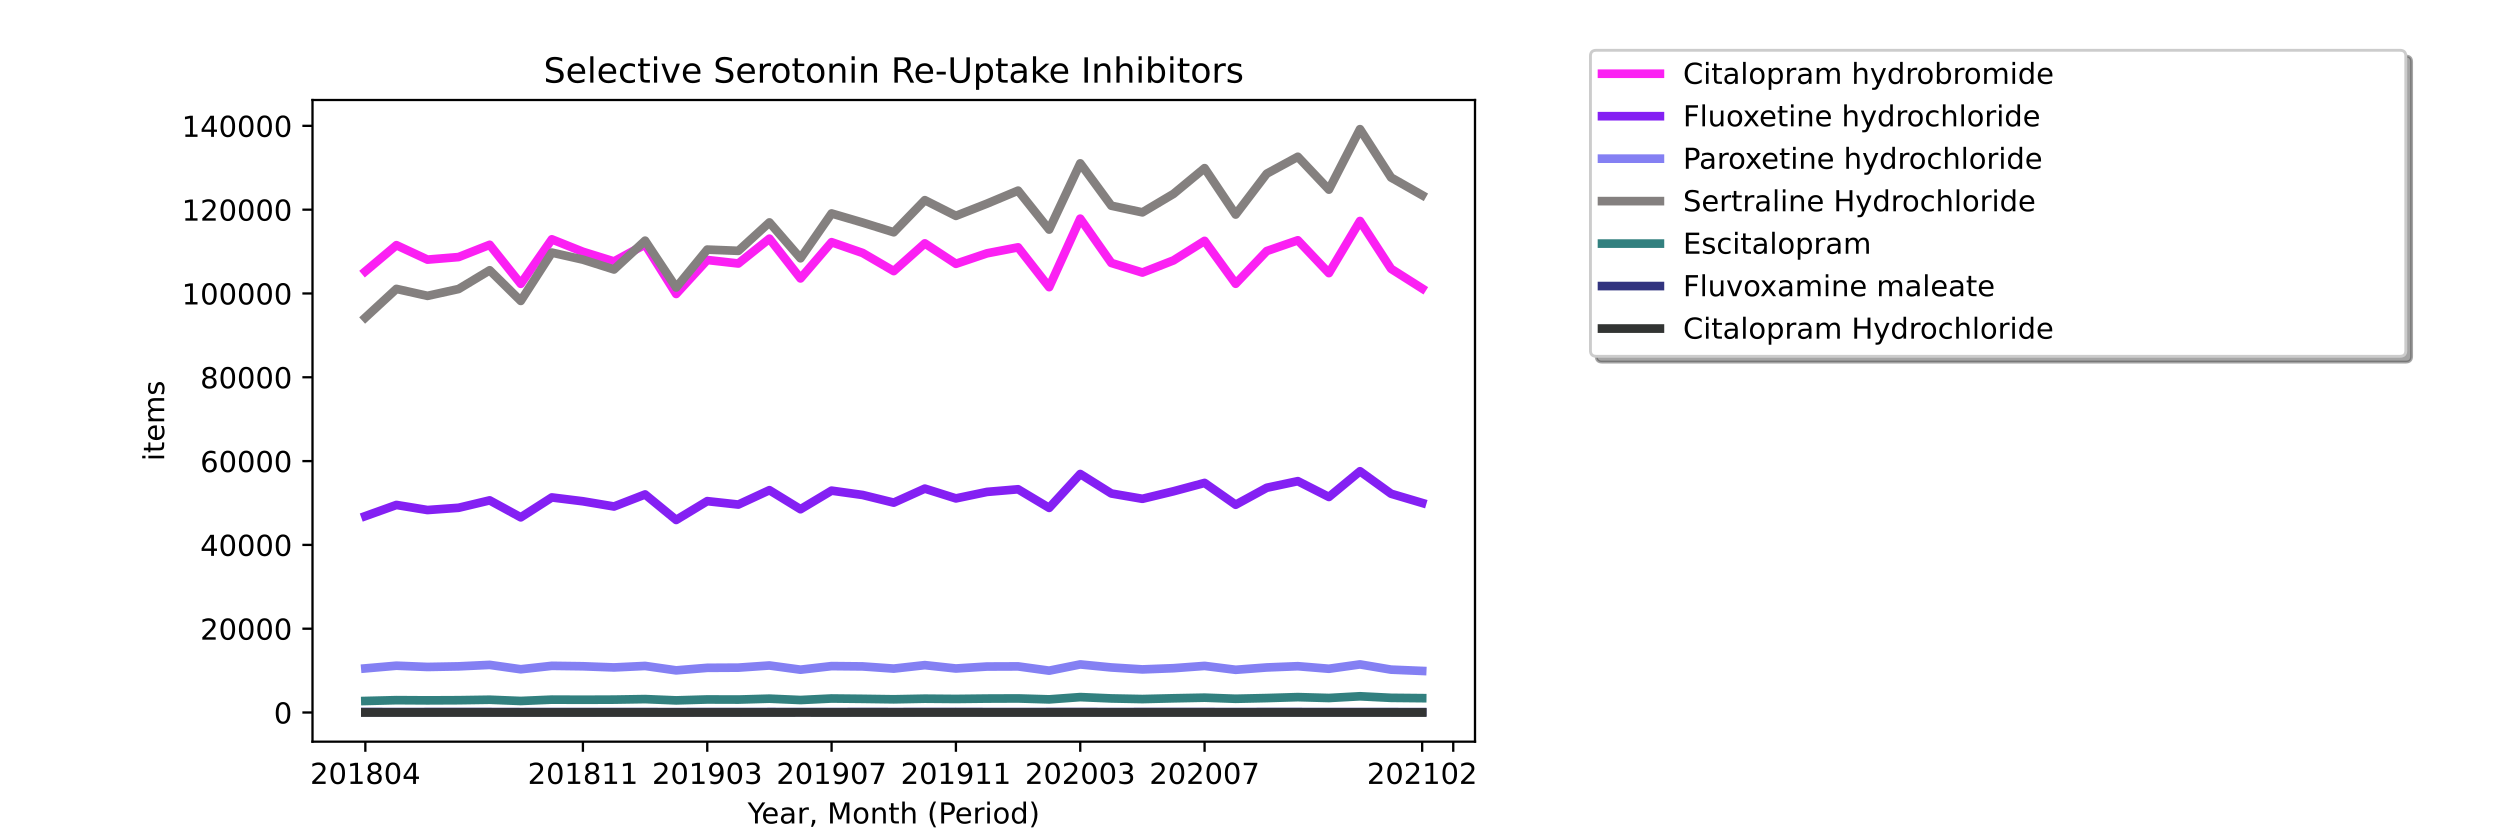 <?xml version="1.0" encoding="utf-8" standalone="no"?>
<!DOCTYPE svg PUBLIC "-//W3C//DTD SVG 1.1//EN"
  "http://www.w3.org/Graphics/SVG/1.1/DTD/svg11.dtd">
<!-- Created with matplotlib (https://matplotlib.org/) -->
<svg height="288pt" version="1.1" viewBox="0 0 864 288" width="864pt" xmlns="http://www.w3.org/2000/svg" xmlns:xlink="http://www.w3.org/1999/xlink">
 <defs>
  <style type="text/css">*{stroke-linecap:butt;stroke-linejoin:round;}</style>
 </defs>
 <g id="figure_1">
  <g id="patch_1">
   <path d="M 0 288 
L 864 288 
L 864 0 
L 0 0 
z
" style="fill:#ffffff;"/>
  </g>
  <g id="axes_1">
   <g id="patch_2">
    <path d="M 108 256.32 
L 509.76 256.32 
L 509.76 34.56 
L 108 34.56 
z
" style="fill:#ffffff;"/>
   </g>
   <g id="matplotlib.axis_1">
    <g id="xtick_1">
     <g id="line2d_1">
      <defs>
       <path d="M 0 0 
L 0 3.5 
" id="m6926522042" style="stroke:#000000;stroke-width:0.8;"/>
      </defs>
      <g>
       <use style="stroke:#000000;stroke-width:0.8;" x="126.262" xlink:href="#m6926522042" y="256.32"/>
      </g>
     </g>
     <g id="text_1">
      <!-- 201804 -->
      <g transform="translate(107.174 270.918)scale(0.1 -0.1)">
       <defs>
        <path d="M 19.188 8.297 
L 53.609 8.297 
L 53.609 0 
L 7.328 0 
L 7.328 8.297 
Q 12.938 14.109 22.625 23.891 
Q 32.328 33.688 34.812 36.531 
Q 39.547 41.844 41.422 45.531 
Q 43.312 49.219 43.312 52.781 
Q 43.312 58.594 39.234 62.25 
Q 35.156 65.922 28.609 65.922 
Q 23.969 65.922 18.812 64.312 
Q 13.672 62.703 7.812 59.422 
L 7.812 69.391 
Q 13.766 71.781 18.938 73 
Q 24.125 74.219 28.422 74.219 
Q 39.75 74.219 46.484 68.547 
Q 53.219 62.891 53.219 53.422 
Q 53.219 48.922 51.531 44.891 
Q 49.859 40.875 45.406 35.406 
Q 44.188 33.984 37.641 27.219 
Q 31.109 20.453 19.188 8.297 
z
" id="DejaVuSans-50"/>
        <path d="M 31.781 66.406 
Q 24.172 66.406 20.328 58.906 
Q 16.5 51.422 16.5 36.375 
Q 16.5 21.391 20.328 13.891 
Q 24.172 6.391 31.781 6.391 
Q 39.453 6.391 43.281 13.891 
Q 47.125 21.391 47.125 36.375 
Q 47.125 51.422 43.281 58.906 
Q 39.453 66.406 31.781 66.406 
z
M 31.781 74.219 
Q 44.047 74.219 50.516 64.516 
Q 56.984 54.828 56.984 36.375 
Q 56.984 17.969 50.516 8.266 
Q 44.047 -1.422 31.781 -1.422 
Q 19.531 -1.422 13.062 8.266 
Q 6.594 17.969 6.594 36.375 
Q 6.594 54.828 13.062 64.516 
Q 19.531 74.219 31.781 74.219 
z
" id="DejaVuSans-48"/>
        <path d="M 12.406 8.297 
L 28.516 8.297 
L 28.516 63.922 
L 10.984 60.406 
L 10.984 69.391 
L 28.422 72.906 
L 38.281 72.906 
L 38.281 8.297 
L 54.391 8.297 
L 54.391 0 
L 12.406 0 
z
" id="DejaVuSans-49"/>
        <path d="M 31.781 34.625 
Q 24.75 34.625 20.719 30.859 
Q 16.703 27.094 16.703 20.516 
Q 16.703 13.922 20.719 10.156 
Q 24.75 6.391 31.781 6.391 
Q 38.812 6.391 42.859 10.172 
Q 46.922 13.969 46.922 20.516 
Q 46.922 27.094 42.891 30.859 
Q 38.875 34.625 31.781 34.625 
z
M 21.922 38.812 
Q 15.578 40.375 12.031 44.719 
Q 8.5 49.078 8.5 55.328 
Q 8.5 64.062 14.719 69.141 
Q 20.953 74.219 31.781 74.219 
Q 42.672 74.219 48.875 69.141 
Q 55.078 64.062 55.078 55.328 
Q 55.078 49.078 51.531 44.719 
Q 48 40.375 41.703 38.812 
Q 48.828 37.156 52.797 32.312 
Q 56.781 27.484 56.781 20.516 
Q 56.781 9.906 50.312 4.234 
Q 43.844 -1.422 31.781 -1.422 
Q 19.734 -1.422 13.25 4.234 
Q 6.781 9.906 6.781 20.516 
Q 6.781 27.484 10.781 32.312 
Q 14.797 37.156 21.922 38.812 
z
M 18.312 54.391 
Q 18.312 48.734 21.844 45.562 
Q 25.391 42.391 31.781 42.391 
Q 38.141 42.391 41.719 45.562 
Q 45.312 48.734 45.312 54.391 
Q 45.312 60.062 41.719 63.234 
Q 38.141 66.406 31.781 66.406 
Q 25.391 66.406 21.844 63.234 
Q 18.312 60.062 18.312 54.391 
z
" id="DejaVuSans-56"/>
        <path d="M 37.797 64.312 
L 12.891 25.391 
L 37.797 25.391 
z
M 35.203 72.906 
L 47.609 72.906 
L 47.609 25.391 
L 58.016 25.391 
L 58.016 17.188 
L 47.609 17.188 
L 47.609 0 
L 37.797 0 
L 37.797 17.188 
L 4.891 17.188 
L 4.891 26.703 
z
" id="DejaVuSans-52"/>
       </defs>
       <use xlink:href="#DejaVuSans-50"/>
       <use x="63.623" xlink:href="#DejaVuSans-48"/>
       <use x="127.246" xlink:href="#DejaVuSans-49"/>
       <use x="190.869" xlink:href="#DejaVuSans-56"/>
       <use x="254.492" xlink:href="#DejaVuSans-48"/>
       <use x="318.115" xlink:href="#DejaVuSans-52"/>
      </g>
     </g>
    </g>
    <g id="xtick_2">
     <g id="line2d_2">
      <g>
       <use style="stroke:#000000;stroke-width:0.8;" x="201.458" xlink:href="#m6926522042" y="256.32"/>
      </g>
     </g>
     <g id="text_2">
      <!-- 201811 -->
      <g transform="translate(182.37 270.918)scale(0.1 -0.1)">
       <use xlink:href="#DejaVuSans-50"/>
       <use x="63.623" xlink:href="#DejaVuSans-48"/>
       <use x="127.246" xlink:href="#DejaVuSans-49"/>
       <use x="190.869" xlink:href="#DejaVuSans-56"/>
       <use x="254.492" xlink:href="#DejaVuSans-49"/>
       <use x="318.115" xlink:href="#DejaVuSans-49"/>
      </g>
     </g>
    </g>
    <g id="xtick_3">
     <g id="line2d_3">
      <g>
       <use style="stroke:#000000;stroke-width:0.8;" x="244.427" xlink:href="#m6926522042" y="256.32"/>
      </g>
     </g>
     <g id="text_3">
      <!-- 201903 -->
      <g transform="translate(225.339 270.918)scale(0.1 -0.1)">
       <defs>
        <path d="M 10.984 1.516 
L 10.984 10.5 
Q 14.703 8.734 18.5 7.812 
Q 22.312 6.891 25.984 6.891 
Q 35.75 6.891 40.891 13.453 
Q 46.047 20.016 46.781 33.406 
Q 43.953 29.203 39.594 26.953 
Q 35.25 24.703 29.984 24.703 
Q 19.047 24.703 12.672 31.312 
Q 6.297 37.938 6.297 49.422 
Q 6.297 60.641 12.938 67.422 
Q 19.578 74.219 30.609 74.219 
Q 43.266 74.219 49.922 64.516 
Q 56.594 54.828 56.594 36.375 
Q 56.594 19.141 48.406 8.859 
Q 40.234 -1.422 26.422 -1.422 
Q 22.703 -1.422 18.891 -0.688 
Q 15.094 0.047 10.984 1.516 
z
M 30.609 32.422 
Q 37.25 32.422 41.125 36.953 
Q 45.016 41.5 45.016 49.422 
Q 45.016 57.281 41.125 61.844 
Q 37.25 66.406 30.609 66.406 
Q 23.969 66.406 20.094 61.844 
Q 16.219 57.281 16.219 49.422 
Q 16.219 41.5 20.094 36.953 
Q 23.969 32.422 30.609 32.422 
z
" id="DejaVuSans-57"/>
        <path d="M 40.578 39.312 
Q 47.656 37.797 51.625 33 
Q 55.609 28.219 55.609 21.188 
Q 55.609 10.406 48.188 4.484 
Q 40.766 -1.422 27.094 -1.422 
Q 22.516 -1.422 17.656 -0.516 
Q 12.797 0.391 7.625 2.203 
L 7.625 11.719 
Q 11.719 9.328 16.594 8.109 
Q 21.484 6.891 26.812 6.891 
Q 36.078 6.891 40.938 10.547 
Q 45.797 14.203 45.797 21.188 
Q 45.797 27.641 41.281 31.266 
Q 36.766 34.906 28.719 34.906 
L 20.219 34.906 
L 20.219 43.016 
L 29.109 43.016 
Q 36.375 43.016 40.234 45.922 
Q 44.094 48.828 44.094 54.297 
Q 44.094 59.906 40.109 62.906 
Q 36.141 65.922 28.719 65.922 
Q 24.656 65.922 20.016 65.031 
Q 15.375 64.156 9.812 62.312 
L 9.812 71.094 
Q 15.438 72.656 20.344 73.438 
Q 25.25 74.219 29.594 74.219 
Q 40.828 74.219 47.359 69.109 
Q 53.906 64.016 53.906 55.328 
Q 53.906 49.266 50.438 45.094 
Q 46.969 40.922 40.578 39.312 
z
" id="DejaVuSans-51"/>
       </defs>
       <use xlink:href="#DejaVuSans-50"/>
       <use x="63.623" xlink:href="#DejaVuSans-48"/>
       <use x="127.246" xlink:href="#DejaVuSans-49"/>
       <use x="190.869" xlink:href="#DejaVuSans-57"/>
       <use x="254.492" xlink:href="#DejaVuSans-48"/>
       <use x="318.115" xlink:href="#DejaVuSans-51"/>
      </g>
     </g>
    </g>
    <g id="xtick_4">
     <g id="line2d_4">
      <g>
       <use style="stroke:#000000;stroke-width:0.8;" x="287.396" xlink:href="#m6926522042" y="256.32"/>
      </g>
     </g>
     <g id="text_4">
      <!-- 201907 -->
      <g transform="translate(268.308 270.918)scale(0.1 -0.1)">
       <defs>
        <path d="M 8.203 72.906 
L 55.078 72.906 
L 55.078 68.703 
L 28.609 0 
L 18.312 0 
L 43.219 64.594 
L 8.203 64.594 
z
" id="DejaVuSans-55"/>
       </defs>
       <use xlink:href="#DejaVuSans-50"/>
       <use x="63.623" xlink:href="#DejaVuSans-48"/>
       <use x="127.246" xlink:href="#DejaVuSans-49"/>
       <use x="190.869" xlink:href="#DejaVuSans-57"/>
       <use x="254.492" xlink:href="#DejaVuSans-48"/>
       <use x="318.115" xlink:href="#DejaVuSans-55"/>
      </g>
     </g>
    </g>
    <g id="xtick_5">
     <g id="line2d_5">
      <g>
       <use style="stroke:#000000;stroke-width:0.8;" x="330.364" xlink:href="#m6926522042" y="256.32"/>
      </g>
     </g>
     <g id="text_5">
      <!-- 201911 -->
      <g transform="translate(311.277 270.918)scale(0.1 -0.1)">
       <use xlink:href="#DejaVuSans-50"/>
       <use x="63.623" xlink:href="#DejaVuSans-48"/>
       <use x="127.246" xlink:href="#DejaVuSans-49"/>
       <use x="190.869" xlink:href="#DejaVuSans-57"/>
       <use x="254.492" xlink:href="#DejaVuSans-49"/>
       <use x="318.115" xlink:href="#DejaVuSans-49"/>
      </g>
     </g>
    </g>
    <g id="xtick_6">
     <g id="line2d_6">
      <g>
       <use style="stroke:#000000;stroke-width:0.8;" x="373.333" xlink:href="#m6926522042" y="256.32"/>
      </g>
     </g>
     <g id="text_6">
      <!-- 202003 -->
      <g transform="translate(354.246 270.918)scale(0.1 -0.1)">
       <use xlink:href="#DejaVuSans-50"/>
       <use x="63.623" xlink:href="#DejaVuSans-48"/>
       <use x="127.246" xlink:href="#DejaVuSans-50"/>
       <use x="190.869" xlink:href="#DejaVuSans-48"/>
       <use x="254.492" xlink:href="#DejaVuSans-48"/>
       <use x="318.115" xlink:href="#DejaVuSans-51"/>
      </g>
     </g>
    </g>
    <g id="xtick_7">
     <g id="line2d_7">
      <g>
       <use style="stroke:#000000;stroke-width:0.8;" x="416.302" xlink:href="#m6926522042" y="256.32"/>
      </g>
     </g>
     <g id="text_7">
      <!-- 202007 -->
      <g transform="translate(397.215 270.918)scale(0.1 -0.1)">
       <use xlink:href="#DejaVuSans-50"/>
       <use x="63.623" xlink:href="#DejaVuSans-48"/>
       <use x="127.246" xlink:href="#DejaVuSans-50"/>
       <use x="190.869" xlink:href="#DejaVuSans-48"/>
       <use x="254.492" xlink:href="#DejaVuSans-48"/>
       <use x="318.115" xlink:href="#DejaVuSans-55"/>
      </g>
     </g>
    </g>
    <g id="xtick_8">
     <g id="line2d_8">
      <g>
       <use style="stroke:#000000;stroke-width:0.8;" x="491.498" xlink:href="#m6926522042" y="256.32"/>
      </g>
     </g>
     <g id="text_8">
      <!-- 202102 -->
      <g transform="translate(472.411 270.918)scale(0.1 -0.1)">
       <use xlink:href="#DejaVuSans-50"/>
       <use x="63.623" xlink:href="#DejaVuSans-48"/>
       <use x="127.246" xlink:href="#DejaVuSans-50"/>
       <use x="190.869" xlink:href="#DejaVuSans-49"/>
       <use x="254.492" xlink:href="#DejaVuSans-48"/>
       <use x="318.115" xlink:href="#DejaVuSans-50"/>
      </g>
     </g>
    </g>
    <g id="xtick_9">
     <g id="line2d_9">
      <g>
       <use style="stroke:#000000;stroke-width:0.8;" x="502.24" xlink:href="#m6926522042" y="256.32"/>
      </g>
     </g>
    </g>
    <g id="text_9">
     <!-- Year, Month (Period) -->
     <g transform="translate(258.364 284.597)scale(0.1 -0.1)">
      <defs>
       <path d="M -0.203 72.906 
L 10.406 72.906 
L 30.609 42.922 
L 50.688 72.906 
L 61.281 72.906 
L 35.5 34.719 
L 35.5 0 
L 25.594 0 
L 25.594 34.719 
z
" id="DejaVuSans-89"/>
       <path d="M 56.203 29.594 
L 56.203 25.203 
L 14.891 25.203 
Q 15.484 15.922 20.484 11.062 
Q 25.484 6.203 34.422 6.203 
Q 39.594 6.203 44.453 7.469 
Q 49.312 8.734 54.109 11.281 
L 54.109 2.781 
Q 49.266 0.734 44.188 -0.344 
Q 39.109 -1.422 33.891 -1.422 
Q 20.797 -1.422 13.156 6.188 
Q 5.516 13.812 5.516 26.812 
Q 5.516 40.234 12.766 48.109 
Q 20.016 56 32.328 56 
Q 43.359 56 49.781 48.891 
Q 56.203 41.797 56.203 29.594 
z
M 47.219 32.234 
Q 47.125 39.594 43.094 43.984 
Q 39.062 48.391 32.422 48.391 
Q 24.906 48.391 20.391 44.141 
Q 15.875 39.891 15.188 32.172 
z
" id="DejaVuSans-101"/>
       <path d="M 34.281 27.484 
Q 23.391 27.484 19.188 25 
Q 14.984 22.516 14.984 16.5 
Q 14.984 11.719 18.141 8.906 
Q 21.297 6.109 26.703 6.109 
Q 34.188 6.109 38.703 11.406 
Q 43.219 16.703 43.219 25.484 
L 43.219 27.484 
z
M 52.203 31.203 
L 52.203 0 
L 43.219 0 
L 43.219 8.297 
Q 40.141 3.328 35.547 0.953 
Q 30.953 -1.422 24.312 -1.422 
Q 15.922 -1.422 10.953 3.297 
Q 6 8.016 6 15.922 
Q 6 25.141 12.172 29.828 
Q 18.359 34.516 30.609 34.516 
L 43.219 34.516 
L 43.219 35.406 
Q 43.219 41.609 39.141 45 
Q 35.062 48.391 27.688 48.391 
Q 23 48.391 18.547 47.266 
Q 14.109 46.141 10.016 43.891 
L 10.016 52.203 
Q 14.938 54.109 19.578 55.047 
Q 24.219 56 28.609 56 
Q 40.484 56 46.344 49.844 
Q 52.203 43.703 52.203 31.203 
z
" id="DejaVuSans-97"/>
       <path d="M 41.109 46.297 
Q 39.594 47.172 37.812 47.578 
Q 36.031 48 33.891 48 
Q 26.266 48 22.188 43.047 
Q 18.109 38.094 18.109 28.812 
L 18.109 0 
L 9.078 0 
L 9.078 54.688 
L 18.109 54.688 
L 18.109 46.188 
Q 20.953 51.172 25.484 53.578 
Q 30.031 56 36.531 56 
Q 37.453 56 38.578 55.875 
Q 39.703 55.766 41.062 55.516 
z
" id="DejaVuSans-114"/>
       <path d="M 11.719 12.406 
L 22.016 12.406 
L 22.016 4 
L 14.016 -11.625 
L 7.719 -11.625 
L 11.719 4 
z
" id="DejaVuSans-44"/>
       <path id="DejaVuSans-32"/>
       <path d="M 9.812 72.906 
L 24.516 72.906 
L 43.109 23.297 
L 61.812 72.906 
L 76.516 72.906 
L 76.516 0 
L 66.891 0 
L 66.891 64.016 
L 48.094 14.016 
L 38.188 14.016 
L 19.391 64.016 
L 19.391 0 
L 9.812 0 
z
" id="DejaVuSans-77"/>
       <path d="M 30.609 48.391 
Q 23.391 48.391 19.188 42.75 
Q 14.984 37.109 14.984 27.297 
Q 14.984 17.484 19.156 11.844 
Q 23.344 6.203 30.609 6.203 
Q 37.797 6.203 41.984 11.859 
Q 46.188 17.531 46.188 27.297 
Q 46.188 37.016 41.984 42.703 
Q 37.797 48.391 30.609 48.391 
z
M 30.609 56 
Q 42.328 56 49.016 48.375 
Q 55.719 40.766 55.719 27.297 
Q 55.719 13.875 49.016 6.219 
Q 42.328 -1.422 30.609 -1.422 
Q 18.844 -1.422 12.172 6.219 
Q 5.516 13.875 5.516 27.297 
Q 5.516 40.766 12.172 48.375 
Q 18.844 56 30.609 56 
z
" id="DejaVuSans-111"/>
       <path d="M 54.891 33.016 
L 54.891 0 
L 45.906 0 
L 45.906 32.719 
Q 45.906 40.484 42.875 44.328 
Q 39.844 48.188 33.797 48.188 
Q 26.516 48.188 22.312 43.547 
Q 18.109 38.922 18.109 30.906 
L 18.109 0 
L 9.078 0 
L 9.078 54.688 
L 18.109 54.688 
L 18.109 46.188 
Q 21.344 51.125 25.703 53.562 
Q 30.078 56 35.797 56 
Q 45.219 56 50.047 50.172 
Q 54.891 44.344 54.891 33.016 
z
" id="DejaVuSans-110"/>
       <path d="M 18.312 70.219 
L 18.312 54.688 
L 36.812 54.688 
L 36.812 47.703 
L 18.312 47.703 
L 18.312 18.016 
Q 18.312 11.328 20.141 9.422 
Q 21.969 7.516 27.594 7.516 
L 36.812 7.516 
L 36.812 0 
L 27.594 0 
Q 17.188 0 13.234 3.875 
Q 9.281 7.766 9.281 18.016 
L 9.281 47.703 
L 2.688 47.703 
L 2.688 54.688 
L 9.281 54.688 
L 9.281 70.219 
z
" id="DejaVuSans-116"/>
       <path d="M 54.891 33.016 
L 54.891 0 
L 45.906 0 
L 45.906 32.719 
Q 45.906 40.484 42.875 44.328 
Q 39.844 48.188 33.797 48.188 
Q 26.516 48.188 22.312 43.547 
Q 18.109 38.922 18.109 30.906 
L 18.109 0 
L 9.078 0 
L 9.078 75.984 
L 18.109 75.984 
L 18.109 46.188 
Q 21.344 51.125 25.703 53.562 
Q 30.078 56 35.797 56 
Q 45.219 56 50.047 50.172 
Q 54.891 44.344 54.891 33.016 
z
" id="DejaVuSans-104"/>
       <path d="M 31 75.875 
Q 24.469 64.656 21.281 53.656 
Q 18.109 42.672 18.109 31.391 
Q 18.109 20.125 21.312 9.062 
Q 24.516 -2 31 -13.188 
L 23.188 -13.188 
Q 15.875 -1.703 12.234 9.375 
Q 8.594 20.453 8.594 31.391 
Q 8.594 42.281 12.203 53.312 
Q 15.828 64.359 23.188 75.875 
z
" id="DejaVuSans-40"/>
       <path d="M 19.672 64.797 
L 19.672 37.406 
L 32.078 37.406 
Q 38.969 37.406 42.719 40.969 
Q 46.484 44.531 46.484 51.125 
Q 46.484 57.672 42.719 61.234 
Q 38.969 64.797 32.078 64.797 
z
M 9.812 72.906 
L 32.078 72.906 
Q 44.344 72.906 50.609 67.359 
Q 56.891 61.812 56.891 51.125 
Q 56.891 40.328 50.609 34.812 
Q 44.344 29.297 32.078 29.297 
L 19.672 29.297 
L 19.672 0 
L 9.812 0 
z
" id="DejaVuSans-80"/>
       <path d="M 9.422 54.688 
L 18.406 54.688 
L 18.406 0 
L 9.422 0 
z
M 9.422 75.984 
L 18.406 75.984 
L 18.406 64.594 
L 9.422 64.594 
z
" id="DejaVuSans-105"/>
       <path d="M 45.406 46.391 
L 45.406 75.984 
L 54.391 75.984 
L 54.391 0 
L 45.406 0 
L 45.406 8.203 
Q 42.578 3.328 38.25 0.953 
Q 33.938 -1.422 27.875 -1.422 
Q 17.969 -1.422 11.734 6.484 
Q 5.516 14.406 5.516 27.297 
Q 5.516 40.188 11.734 48.094 
Q 17.969 56 27.875 56 
Q 33.938 56 38.25 53.625 
Q 42.578 51.266 45.406 46.391 
z
M 14.797 27.297 
Q 14.797 17.391 18.875 11.75 
Q 22.953 6.109 30.078 6.109 
Q 37.203 6.109 41.297 11.75 
Q 45.406 17.391 45.406 27.297 
Q 45.406 37.203 41.297 42.844 
Q 37.203 48.484 30.078 48.484 
Q 22.953 48.484 18.875 42.844 
Q 14.797 37.203 14.797 27.297 
z
" id="DejaVuSans-100"/>
       <path d="M 8.016 75.875 
L 15.828 75.875 
Q 23.141 64.359 26.781 53.312 
Q 30.422 42.281 30.422 31.391 
Q 30.422 20.453 26.781 9.375 
Q 23.141 -1.703 15.828 -13.188 
L 8.016 -13.188 
Q 14.5 -2 17.703 9.062 
Q 20.906 20.125 20.906 31.391 
Q 20.906 42.672 17.703 53.656 
Q 14.5 64.656 8.016 75.875 
z
" id="DejaVuSans-41"/>
      </defs>
      <use xlink:href="#DejaVuSans-89"/>
      <use x="47.834" xlink:href="#DejaVuSans-101"/>
      <use x="109.357" xlink:href="#DejaVuSans-97"/>
      <use x="170.637" xlink:href="#DejaVuSans-114"/>
      <use x="211.75" xlink:href="#DejaVuSans-44"/>
      <use x="243.537" xlink:href="#DejaVuSans-32"/>
      <use x="275.324" xlink:href="#DejaVuSans-77"/>
      <use x="361.604" xlink:href="#DejaVuSans-111"/>
      <use x="422.785" xlink:href="#DejaVuSans-110"/>
      <use x="486.164" xlink:href="#DejaVuSans-116"/>
      <use x="525.373" xlink:href="#DejaVuSans-104"/>
      <use x="588.752" xlink:href="#DejaVuSans-32"/>
      <use x="620.539" xlink:href="#DejaVuSans-40"/>
      <use x="659.553" xlink:href="#DejaVuSans-80"/>
      <use x="716.23" xlink:href="#DejaVuSans-101"/>
      <use x="777.754" xlink:href="#DejaVuSans-114"/>
      <use x="818.867" xlink:href="#DejaVuSans-105"/>
      <use x="846.65" xlink:href="#DejaVuSans-111"/>
      <use x="907.832" xlink:href="#DejaVuSans-100"/>
      <use x="971.309" xlink:href="#DejaVuSans-41"/>
     </g>
    </g>
   </g>
   <g id="matplotlib.axis_2">
    <g id="ytick_1">
     <g id="line2d_10">
      <defs>
       <path d="M 0 0 
L -3.5 0 
" id="mda3504c918" style="stroke:#000000;stroke-width:0.8;"/>
      </defs>
      <g>
       <use style="stroke:#000000;stroke-width:0.8;" x="108" xlink:href="#mda3504c918" y="246.24"/>
      </g>
     </g>
     <g id="text_10">
      <!-- 0 -->
      <g transform="translate(94.638 250.039)scale(0.1 -0.1)">
       <use xlink:href="#DejaVuSans-48"/>
      </g>
     </g>
    </g>
    <g id="ytick_2">
     <g id="line2d_11">
      <g>
       <use style="stroke:#000000;stroke-width:0.8;" x="108" xlink:href="#mda3504c918" y="217.277"/>
      </g>
     </g>
     <g id="text_11">
      <!-- 20000 -->
      <g transform="translate(69.188 221.076)scale(0.1 -0.1)">
       <use xlink:href="#DejaVuSans-50"/>
       <use x="63.623" xlink:href="#DejaVuSans-48"/>
       <use x="127.246" xlink:href="#DejaVuSans-48"/>
       <use x="190.869" xlink:href="#DejaVuSans-48"/>
       <use x="254.492" xlink:href="#DejaVuSans-48"/>
      </g>
     </g>
    </g>
    <g id="ytick_3">
     <g id="line2d_12">
      <g>
       <use style="stroke:#000000;stroke-width:0.8;" x="108" xlink:href="#mda3504c918" y="188.313"/>
      </g>
     </g>
     <g id="text_12">
      <!-- 40000 -->
      <g transform="translate(69.188 192.112)scale(0.1 -0.1)">
       <use xlink:href="#DejaVuSans-52"/>
       <use x="63.623" xlink:href="#DejaVuSans-48"/>
       <use x="127.246" xlink:href="#DejaVuSans-48"/>
       <use x="190.869" xlink:href="#DejaVuSans-48"/>
       <use x="254.492" xlink:href="#DejaVuSans-48"/>
      </g>
     </g>
    </g>
    <g id="ytick_4">
     <g id="line2d_13">
      <g>
       <use style="stroke:#000000;stroke-width:0.8;" x="108" xlink:href="#mda3504c918" y="159.35"/>
      </g>
     </g>
     <g id="text_13">
      <!-- 60000 -->
      <g transform="translate(69.188 163.149)scale(0.1 -0.1)">
       <defs>
        <path d="M 33.016 40.375 
Q 26.375 40.375 22.484 35.828 
Q 18.609 31.297 18.609 23.391 
Q 18.609 15.531 22.484 10.953 
Q 26.375 6.391 33.016 6.391 
Q 39.656 6.391 43.531 10.953 
Q 47.406 15.531 47.406 23.391 
Q 47.406 31.297 43.531 35.828 
Q 39.656 40.375 33.016 40.375 
z
M 52.594 71.297 
L 52.594 62.312 
Q 48.875 64.062 45.094 64.984 
Q 41.312 65.922 37.594 65.922 
Q 27.828 65.922 22.672 59.328 
Q 17.531 52.734 16.797 39.406 
Q 19.672 43.656 24.016 45.922 
Q 28.375 48.188 33.594 48.188 
Q 44.578 48.188 50.953 41.516 
Q 57.328 34.859 57.328 23.391 
Q 57.328 12.156 50.688 5.359 
Q 44.047 -1.422 33.016 -1.422 
Q 20.359 -1.422 13.672 8.266 
Q 6.984 17.969 6.984 36.375 
Q 6.984 53.656 15.188 63.938 
Q 23.391 74.219 37.203 74.219 
Q 40.922 74.219 44.703 73.484 
Q 48.484 72.75 52.594 71.297 
z
" id="DejaVuSans-54"/>
       </defs>
       <use xlink:href="#DejaVuSans-54"/>
       <use x="63.623" xlink:href="#DejaVuSans-48"/>
       <use x="127.246" xlink:href="#DejaVuSans-48"/>
       <use x="190.869" xlink:href="#DejaVuSans-48"/>
       <use x="254.492" xlink:href="#DejaVuSans-48"/>
      </g>
     </g>
    </g>
    <g id="ytick_5">
     <g id="line2d_14">
      <g>
       <use style="stroke:#000000;stroke-width:0.8;" x="108" xlink:href="#mda3504c918" y="130.386"/>
      </g>
     </g>
     <g id="text_14">
      <!-- 80000 -->
      <g transform="translate(69.188 134.185)scale(0.1 -0.1)">
       <use xlink:href="#DejaVuSans-56"/>
       <use x="63.623" xlink:href="#DejaVuSans-48"/>
       <use x="127.246" xlink:href="#DejaVuSans-48"/>
       <use x="190.869" xlink:href="#DejaVuSans-48"/>
       <use x="254.492" xlink:href="#DejaVuSans-48"/>
      </g>
     </g>
    </g>
    <g id="ytick_6">
     <g id="line2d_15">
      <g>
       <use style="stroke:#000000;stroke-width:0.8;" x="108" xlink:href="#mda3504c918" y="101.423"/>
      </g>
     </g>
     <g id="text_15">
      <!-- 100000 -->
      <g transform="translate(62.825 105.222)scale(0.1 -0.1)">
       <use xlink:href="#DejaVuSans-49"/>
       <use x="63.623" xlink:href="#DejaVuSans-48"/>
       <use x="127.246" xlink:href="#DejaVuSans-48"/>
       <use x="190.869" xlink:href="#DejaVuSans-48"/>
       <use x="254.492" xlink:href="#DejaVuSans-48"/>
       <use x="318.115" xlink:href="#DejaVuSans-48"/>
      </g>
     </g>
    </g>
    <g id="ytick_7">
     <g id="line2d_16">
      <g>
       <use style="stroke:#000000;stroke-width:0.8;" x="108" xlink:href="#mda3504c918" y="72.459"/>
      </g>
     </g>
     <g id="text_16">
      <!-- 120000 -->
      <g transform="translate(62.825 76.259)scale(0.1 -0.1)">
       <use xlink:href="#DejaVuSans-49"/>
       <use x="63.623" xlink:href="#DejaVuSans-50"/>
       <use x="127.246" xlink:href="#DejaVuSans-48"/>
       <use x="190.869" xlink:href="#DejaVuSans-48"/>
       <use x="254.492" xlink:href="#DejaVuSans-48"/>
       <use x="318.115" xlink:href="#DejaVuSans-48"/>
      </g>
     </g>
    </g>
    <g id="ytick_8">
     <g id="line2d_17">
      <g>
       <use style="stroke:#000000;stroke-width:0.8;" x="108" xlink:href="#mda3504c918" y="43.496"/>
      </g>
     </g>
     <g id="text_17">
      <!-- 140000 -->
      <g transform="translate(62.825 47.295)scale(0.1 -0.1)">
       <use xlink:href="#DejaVuSans-49"/>
       <use x="63.623" xlink:href="#DejaVuSans-52"/>
       <use x="127.246" xlink:href="#DejaVuSans-48"/>
       <use x="190.869" xlink:href="#DejaVuSans-48"/>
       <use x="254.492" xlink:href="#DejaVuSans-48"/>
       <use x="318.115" xlink:href="#DejaVuSans-48"/>
      </g>
     </g>
    </g>
    <g id="text_18">
     <!-- items -->
     <g transform="translate(56.745 159.341)rotate(-90)scale(0.1 -0.1)">
      <defs>
       <path d="M 52 44.188 
Q 55.375 50.25 60.062 53.125 
Q 64.75 56 71.094 56 
Q 79.641 56 84.281 50.016 
Q 88.922 44.047 88.922 33.016 
L 88.922 0 
L 79.891 0 
L 79.891 32.719 
Q 79.891 40.578 77.094 44.375 
Q 74.312 48.188 68.609 48.188 
Q 61.625 48.188 57.562 43.547 
Q 53.516 38.922 53.516 30.906 
L 53.516 0 
L 44.484 0 
L 44.484 32.719 
Q 44.484 40.625 41.703 44.406 
Q 38.922 48.188 33.109 48.188 
Q 26.219 48.188 22.156 43.531 
Q 18.109 38.875 18.109 30.906 
L 18.109 0 
L 9.078 0 
L 9.078 54.688 
L 18.109 54.688 
L 18.109 46.188 
Q 21.188 51.219 25.484 53.609 
Q 29.781 56 35.688 56 
Q 41.656 56 45.828 52.969 
Q 50 49.953 52 44.188 
z
" id="DejaVuSans-109"/>
       <path d="M 44.281 53.078 
L 44.281 44.578 
Q 40.484 46.531 36.375 47.5 
Q 32.281 48.484 27.875 48.484 
Q 21.188 48.484 17.844 46.438 
Q 14.5 44.391 14.5 40.281 
Q 14.5 37.156 16.891 35.375 
Q 19.281 33.594 26.516 31.984 
L 29.594 31.297 
Q 39.156 29.25 43.188 25.516 
Q 47.219 21.781 47.219 15.094 
Q 47.219 7.469 41.188 3.016 
Q 35.156 -1.422 24.609 -1.422 
Q 20.219 -1.422 15.453 -0.562 
Q 10.688 0.297 5.422 2 
L 5.422 11.281 
Q 10.406 8.688 15.234 7.391 
Q 20.062 6.109 24.812 6.109 
Q 31.156 6.109 34.562 8.281 
Q 37.984 10.453 37.984 14.406 
Q 37.984 18.062 35.516 20.016 
Q 33.062 21.969 24.703 23.781 
L 21.578 24.516 
Q 13.234 26.266 9.516 29.906 
Q 5.812 33.547 5.812 39.891 
Q 5.812 47.609 11.281 51.797 
Q 16.75 56 26.812 56 
Q 31.781 56 36.172 55.266 
Q 40.578 54.547 44.281 53.078 
z
" id="DejaVuSans-115"/>
      </defs>
      <use xlink:href="#DejaVuSans-105"/>
      <use x="27.783" xlink:href="#DejaVuSans-116"/>
      <use x="66.992" xlink:href="#DejaVuSans-101"/>
      <use x="128.516" xlink:href="#DejaVuSans-109"/>
      <use x="225.928" xlink:href="#DejaVuSans-115"/>
     </g>
    </g>
   </g>
   <g id="line2d_18">
    <path clip-path="url(#p77c2dd29f6)" d="M 126.262 93.782 
L 137.004 84.738 
L 147.746 89.727 
L 158.489 88.841 
L 169.231 84.607 
L 179.973 98.08 
L 190.715 82.715 
L 201.458 87.012 
L 212.2 90.349 
L 222.942 84.498 
L 233.684 101.588 
L 244.427 89.852 
L 255.169 91.065 
L 265.911 82.481 
L 276.653 96.22 
L 287.396 83.706 
L 298.138 87.429 
L 308.88 93.687 
L 319.622 84.11 
L 330.364 91.173 
L 341.107 87.552 
L 351.849 85.48 
L 362.591 99.233 
L 373.333 75.572 
L 384.076 90.876 
L 394.818 94.195 
L 405.56 89.992 
L 416.302 83.25 
L 427.045 98.057 
L 437.787 86.766 
L 448.529 83.047 
L 459.271 94.386 
L 470.014 76.381 
L 480.756 92.897 
L 491.498 99.698 
" style="fill:none;stroke:#fb20f3;stroke-linecap:square;stroke-width:3;"/>
   </g>
   <g id="line2d_19">
    <path clip-path="url(#p77c2dd29f6)" d="M 126.262 178.367 
L 137.004 174.512 
L 147.746 176.267 
L 158.489 175.491 
L 169.231 172.928 
L 179.973 178.791 
L 190.715 171.915 
L 201.458 173.245 
L 212.2 175.044 
L 222.942 170.883 
L 233.684 179.695 
L 244.427 173.196 
L 255.169 174.377 
L 265.911 169.406 
L 276.653 175.991 
L 287.396 169.568 
L 298.138 171.067 
L 308.88 173.713 
L 319.622 168.866 
L 330.364 172.249 
L 341.107 170.004 
L 351.849 169.096 
L 362.591 175.52 
L 373.333 163.819 
L 384.076 170.55 
L 394.818 172.39 
L 405.56 169.787 
L 416.302 166.9 
L 427.045 174.435 
L 437.787 168.573 
L 448.529 166.291 
L 459.271 171.749 
L 470.014 162.87 
L 480.756 170.634 
L 491.498 173.817 
" style="fill:none;stroke:#8420f3;stroke-linecap:square;stroke-width:3;"/>
   </g>
   <g id="line2d_20">
    <path clip-path="url(#p77c2dd29f6)" d="M 126.262 230.997 
L 137.004 230.065 
L 147.746 230.5 
L 158.489 230.297 
L 169.231 229.783 
L 179.973 231.299 
L 190.715 230.113 
L 201.458 230.264 
L 212.2 230.669 
L 222.942 230.149 
L 233.684 231.679 
L 244.427 230.801 
L 255.169 230.736 
L 265.911 229.992 
L 276.653 231.443 
L 287.396 230.206 
L 298.138 230.317 
L 308.88 231.072 
L 319.622 229.871 
L 330.364 231.033 
L 341.107 230.354 
L 351.849 230.309 
L 362.591 231.781 
L 373.333 229.624 
L 384.076 230.674 
L 394.818 231.344 
L 405.56 230.933 
L 416.302 230.136 
L 427.045 231.48 
L 437.787 230.674 
L 448.529 230.242 
L 459.271 231.125 
L 470.014 229.619 
L 480.756 231.424 
L 491.498 231.876 
" style="fill:none;stroke:#8480f3;stroke-linecap:square;stroke-width:3;"/>
   </g>
   <g id="line2d_21">
    <path clip-path="url(#p77c2dd29f6)" d="M 126.262 109.758 
L 137.004 99.844 
L 147.746 102.248 
L 158.489 99.885 
L 169.231 93.409 
L 179.973 103.995 
L 190.715 87.297 
L 201.458 89.73 
L 212.2 93.131 
L 222.942 83.179 
L 233.684 99.364 
L 244.427 86.263 
L 255.169 86.686 
L 265.911 76.869 
L 276.653 89.26 
L 287.396 73.774 
L 298.138 76.926 
L 308.88 80.272 
L 319.622 69.182 
L 330.364 74.601 
L 341.107 70.378 
L 351.849 65.88 
L 362.591 79.341 
L 373.333 56.461 
L 384.076 71.095 
L 394.818 73.389 
L 405.56 67.001 
L 416.302 58.115 
L 427.045 74.145 
L 437.787 60.018 
L 448.529 54.175 
L 459.271 65.534 
L 470.014 44.64 
L 480.756 61.349 
L 491.498 67.453 
" style="fill:none;stroke:#84807f;stroke-linecap:square;stroke-width:3;"/>
   </g>
   <g id="line2d_22">
    <path clip-path="url(#p77c2dd29f6)" d="M 126.262 242.255 
L 137.004 241.979 
L 147.746 242.048 
L 158.489 241.995 
L 169.231 241.827 
L 179.973 242.256 
L 190.715 241.794 
L 201.458 241.836 
L 212.2 241.791 
L 222.942 241.609 
L 233.684 242.053 
L 244.427 241.736 
L 255.169 241.772 
L 265.911 241.46 
L 276.653 241.93 
L 287.396 241.402 
L 298.138 241.52 
L 308.88 241.678 
L 319.622 241.464 
L 330.364 241.557 
L 341.107 241.429 
L 351.849 241.383 
L 362.591 241.706 
L 373.333 240.919 
L 384.076 241.378 
L 394.818 241.594 
L 405.56 241.331 
L 416.302 241.115 
L 427.045 241.496 
L 437.787 241.252 
L 448.529 240.928 
L 459.271 241.226 
L 470.014 240.636 
L 480.756 241.174 
L 491.498 241.284 
" style="fill:none;stroke:#32807f;stroke-linecap:square;stroke-width:3;"/>
   </g>
   <g id="line2d_23">
    <path clip-path="url(#p77c2dd29f6)" d="M 126.262 246.078 
L 137.004 246.084 
L 147.746 246.081 
L 158.489 246.069 
L 169.231 246.079 
L 179.973 246.105 
L 190.715 246.097 
L 201.458 246.104 
L 212.2 246.094 
L 222.942 246.1 
L 233.684 246.11 
L 244.427 246.092 
L 255.169 246.102 
L 265.911 246.079 
L 276.653 246.088 
L 287.396 246.098 
L 298.138 246.065 
L 308.88 246.085 
L 319.622 246.072 
L 330.364 246.058 
L 341.107 246.085 
L 351.849 246.084 
L 362.591 246.081 
L 373.333 246.071 
L 384.076 246.089 
L 394.818 246.078 
L 405.56 246.068 
L 416.302 246.072 
L 427.045 246.098 
L 437.787 246.072 
L 448.529 246.078 
L 459.271 246.1 
L 470.014 246.091 
L 480.756 246.1 
L 491.498 246.118 
" style="fill:none;stroke:#32347f;stroke-linecap:square;stroke-width:3;"/>
   </g>
   <g id="line2d_24">
    <path clip-path="url(#p77c2dd29f6)" d="M 126.262 246.24 
L 137.004 246.24 
L 147.746 246.24 
L 158.489 246.24 
L 169.231 246.24 
L 179.973 246.24 
L 190.715 246.24 
L 201.458 246.24 
L 212.2 246.24 
L 222.942 246.24 
L 233.684 246.24 
L 244.427 246.24 
L 255.169 246.24 
L 265.911 246.24 
L 276.653 246.237 
L 287.396 246.239 
L 298.138 246.24 
L 308.88 246.24 
L 319.622 246.24 
L 330.364 246.24 
L 341.107 246.24 
L 351.849 246.24 
L 362.591 246.24 
L 373.333 246.24 
L 384.076 246.24 
L 394.818 246.24 
L 405.56 246.24 
L 416.302 246.24 
L 427.045 246.24 
L 437.787 246.24 
L 448.529 246.24 
L 459.271 246.24 
L 470.014 246.24 
L 480.756 246.24 
L 491.498 246.24 
" style="fill:none;stroke:#323433;stroke-linecap:square;stroke-width:3;"/>
   </g>
   <g id="patch_3">
    <path d="M 108 256.32 
L 108 34.56 
" style="fill:none;stroke:#000000;stroke-linecap:square;stroke-linejoin:miter;stroke-width:0.8;"/>
   </g>
   <g id="patch_4">
    <path d="M 509.76 256.32 
L 509.76 34.56 
" style="fill:none;stroke:#000000;stroke-linecap:square;stroke-linejoin:miter;stroke-width:0.8;"/>
   </g>
   <g id="patch_5">
    <path d="M 108 256.32 
L 509.76 256.32 
" style="fill:none;stroke:#000000;stroke-linecap:square;stroke-linejoin:miter;stroke-width:0.8;"/>
   </g>
   <g id="patch_6">
    <path d="M 108 34.56 
L 509.76 34.56 
" style="fill:none;stroke:#000000;stroke-linecap:square;stroke-linejoin:miter;stroke-width:0.8;"/>
   </g>
   <g id="text_19">
    <!-- Selective Serotonin Re-Uptake Inhibitors -->
    <g transform="translate(187.872 28.56)scale(0.12 -0.12)">
     <defs>
      <path d="M 53.516 70.516 
L 53.516 60.891 
Q 47.906 63.578 42.922 64.891 
Q 37.938 66.219 33.297 66.219 
Q 25.25 66.219 20.875 63.094 
Q 16.5 59.969 16.5 54.203 
Q 16.5 49.359 19.406 46.891 
Q 22.312 44.438 30.422 42.922 
L 36.375 41.703 
Q 47.406 39.594 52.656 34.297 
Q 57.906 29 57.906 20.125 
Q 57.906 9.516 50.797 4.047 
Q 43.703 -1.422 29.984 -1.422 
Q 24.812 -1.422 18.969 -0.25 
Q 13.141 0.922 6.891 3.219 
L 6.891 13.375 
Q 12.891 10.016 18.656 8.297 
Q 24.422 6.594 29.984 6.594 
Q 38.422 6.594 43.016 9.906 
Q 47.609 13.234 47.609 19.391 
Q 47.609 24.75 44.312 27.781 
Q 41.016 30.812 33.5 32.328 
L 27.484 33.5 
Q 16.453 35.688 11.516 40.375 
Q 6.594 45.062 6.594 53.422 
Q 6.594 63.094 13.406 68.656 
Q 20.219 74.219 32.172 74.219 
Q 37.312 74.219 42.625 73.281 
Q 47.953 72.359 53.516 70.516 
z
" id="DejaVuSans-83"/>
      <path d="M 9.422 75.984 
L 18.406 75.984 
L 18.406 0 
L 9.422 0 
z
" id="DejaVuSans-108"/>
      <path d="M 48.781 52.594 
L 48.781 44.188 
Q 44.969 46.297 41.141 47.344 
Q 37.312 48.391 33.406 48.391 
Q 24.656 48.391 19.812 42.844 
Q 14.984 37.312 14.984 27.297 
Q 14.984 17.281 19.812 11.734 
Q 24.656 6.203 33.406 6.203 
Q 37.312 6.203 41.141 7.25 
Q 44.969 8.297 48.781 10.406 
L 48.781 2.094 
Q 45.016 0.344 40.984 -0.531 
Q 36.969 -1.422 32.422 -1.422 
Q 20.062 -1.422 12.781 6.344 
Q 5.516 14.109 5.516 27.297 
Q 5.516 40.672 12.859 48.328 
Q 20.219 56 33.016 56 
Q 37.156 56 41.109 55.141 
Q 45.062 54.297 48.781 52.594 
z
" id="DejaVuSans-99"/>
      <path d="M 2.984 54.688 
L 12.5 54.688 
L 29.594 8.797 
L 46.688 54.688 
L 56.203 54.688 
L 35.688 0 
L 23.484 0 
z
" id="DejaVuSans-118"/>
      <path d="M 44.391 34.188 
Q 47.562 33.109 50.562 29.594 
Q 53.562 26.078 56.594 19.922 
L 66.609 0 
L 56 0 
L 46.688 18.703 
Q 43.062 26.031 39.672 28.422 
Q 36.281 30.812 30.422 30.812 
L 19.672 30.812 
L 19.672 0 
L 9.812 0 
L 9.812 72.906 
L 32.078 72.906 
Q 44.578 72.906 50.734 67.672 
Q 56.891 62.453 56.891 51.906 
Q 56.891 45.016 53.688 40.469 
Q 50.484 35.938 44.391 34.188 
z
M 19.672 64.797 
L 19.672 38.922 
L 32.078 38.922 
Q 39.203 38.922 42.844 42.219 
Q 46.484 45.516 46.484 51.906 
Q 46.484 58.297 42.844 61.547 
Q 39.203 64.797 32.078 64.797 
z
" id="DejaVuSans-82"/>
      <path d="M 4.891 31.391 
L 31.203 31.391 
L 31.203 23.391 
L 4.891 23.391 
z
" id="DejaVuSans-45"/>
      <path d="M 8.688 72.906 
L 18.609 72.906 
L 18.609 28.609 
Q 18.609 16.891 22.844 11.734 
Q 27.094 6.594 36.625 6.594 
Q 46.094 6.594 50.344 11.734 
Q 54.594 16.891 54.594 28.609 
L 54.594 72.906 
L 64.5 72.906 
L 64.5 27.391 
Q 64.5 13.141 57.438 5.859 
Q 50.391 -1.422 36.625 -1.422 
Q 22.797 -1.422 15.734 5.859 
Q 8.688 13.141 8.688 27.391 
z
" id="DejaVuSans-85"/>
      <path d="M 18.109 8.203 
L 18.109 -20.797 
L 9.078 -20.797 
L 9.078 54.688 
L 18.109 54.688 
L 18.109 46.391 
Q 20.953 51.266 25.266 53.625 
Q 29.594 56 35.594 56 
Q 45.562 56 51.781 48.094 
Q 58.016 40.188 58.016 27.297 
Q 58.016 14.406 51.781 6.484 
Q 45.562 -1.422 35.594 -1.422 
Q 29.594 -1.422 25.266 0.953 
Q 20.953 3.328 18.109 8.203 
z
M 48.688 27.297 
Q 48.688 37.203 44.609 42.844 
Q 40.531 48.484 33.406 48.484 
Q 26.266 48.484 22.188 42.844 
Q 18.109 37.203 18.109 27.297 
Q 18.109 17.391 22.188 11.75 
Q 26.266 6.109 33.406 6.109 
Q 40.531 6.109 44.609 11.75 
Q 48.688 17.391 48.688 27.297 
z
" id="DejaVuSans-112"/>
      <path d="M 9.078 75.984 
L 18.109 75.984 
L 18.109 31.109 
L 44.922 54.688 
L 56.391 54.688 
L 27.391 29.109 
L 57.625 0 
L 45.906 0 
L 18.109 26.703 
L 18.109 0 
L 9.078 0 
z
" id="DejaVuSans-107"/>
      <path d="M 9.812 72.906 
L 19.672 72.906 
L 19.672 0 
L 9.812 0 
z
" id="DejaVuSans-73"/>
      <path d="M 48.688 27.297 
Q 48.688 37.203 44.609 42.844 
Q 40.531 48.484 33.406 48.484 
Q 26.266 48.484 22.188 42.844 
Q 18.109 37.203 18.109 27.297 
Q 18.109 17.391 22.188 11.75 
Q 26.266 6.109 33.406 6.109 
Q 40.531 6.109 44.609 11.75 
Q 48.688 17.391 48.688 27.297 
z
M 18.109 46.391 
Q 20.953 51.266 25.266 53.625 
Q 29.594 56 35.594 56 
Q 45.562 56 51.781 48.094 
Q 58.016 40.188 58.016 27.297 
Q 58.016 14.406 51.781 6.484 
Q 45.562 -1.422 35.594 -1.422 
Q 29.594 -1.422 25.266 0.953 
Q 20.953 3.328 18.109 8.203 
L 18.109 0 
L 9.078 0 
L 9.078 75.984 
L 18.109 75.984 
z
" id="DejaVuSans-98"/>
     </defs>
     <use xlink:href="#DejaVuSans-83"/>
     <use x="63.477" xlink:href="#DejaVuSans-101"/>
     <use x="125" xlink:href="#DejaVuSans-108"/>
     <use x="152.783" xlink:href="#DejaVuSans-101"/>
     <use x="214.307" xlink:href="#DejaVuSans-99"/>
     <use x="269.287" xlink:href="#DejaVuSans-116"/>
     <use x="308.496" xlink:href="#DejaVuSans-105"/>
     <use x="336.279" xlink:href="#DejaVuSans-118"/>
     <use x="395.459" xlink:href="#DejaVuSans-101"/>
     <use x="456.982" xlink:href="#DejaVuSans-32"/>
     <use x="488.77" xlink:href="#DejaVuSans-83"/>
     <use x="552.246" xlink:href="#DejaVuSans-101"/>
     <use x="613.77" xlink:href="#DejaVuSans-114"/>
     <use x="652.633" xlink:href="#DejaVuSans-111"/>
     <use x="713.814" xlink:href="#DejaVuSans-116"/>
     <use x="753.023" xlink:href="#DejaVuSans-111"/>
     <use x="814.205" xlink:href="#DejaVuSans-110"/>
     <use x="877.584" xlink:href="#DejaVuSans-105"/>
     <use x="905.367" xlink:href="#DejaVuSans-110"/>
     <use x="968.746" xlink:href="#DejaVuSans-32"/>
     <use x="1000.533" xlink:href="#DejaVuSans-82"/>
     <use x="1065.516" xlink:href="#DejaVuSans-101"/>
     <use x="1127.039" xlink:href="#DejaVuSans-45"/>
     <use x="1163.123" xlink:href="#DejaVuSans-85"/>
     <use x="1236.316" xlink:href="#DejaVuSans-112"/>
     <use x="1299.793" xlink:href="#DejaVuSans-116"/>
     <use x="1339.002" xlink:href="#DejaVuSans-97"/>
     <use x="1400.281" xlink:href="#DejaVuSans-107"/>
     <use x="1454.566" xlink:href="#DejaVuSans-101"/>
     <use x="1516.09" xlink:href="#DejaVuSans-32"/>
     <use x="1547.877" xlink:href="#DejaVuSans-73"/>
     <use x="1577.369" xlink:href="#DejaVuSans-110"/>
     <use x="1640.748" xlink:href="#DejaVuSans-104"/>
     <use x="1704.127" xlink:href="#DejaVuSans-105"/>
     <use x="1731.91" xlink:href="#DejaVuSans-98"/>
     <use x="1795.387" xlink:href="#DejaVuSans-105"/>
     <use x="1823.17" xlink:href="#DejaVuSans-116"/>
     <use x="1862.379" xlink:href="#DejaVuSans-111"/>
     <use x="1923.561" xlink:href="#DejaVuSans-114"/>
     <use x="1964.674" xlink:href="#DejaVuSans-115"/>
    </g>
   </g>
   <g id="legend_1">
    <g id="patch_7">
     <path d="M 553.659 125.131 
L 831.445 125.131 
Q 833.445 125.131 833.445 123.131 
L 833.445 21.384 
Q 833.445 19.384 831.445 19.384 
L 553.659 19.384 
Q 551.659 19.384 551.659 21.384 
L 551.659 123.131 
Q 551.659 125.131 553.659 125.131 
z
" style="fill:#4c4c4c;opacity:0.5;stroke:#4c4c4c;stroke-linejoin:miter;"/>
    </g>
    <g id="patch_8">
     <path d="M 551.659 123.131 
L 829.445 123.131 
Q 831.445 123.131 831.445 121.131 
L 831.445 19.384 
Q 831.445 17.384 829.445 17.384 
L 551.659 17.384 
Q 549.659 17.384 549.659 19.384 
L 549.659 121.131 
Q 549.659 123.131 551.659 123.131 
z
" style="fill:#ffffff;stroke:#cccccc;stroke-linejoin:miter;"/>
    </g>
    <g id="line2d_25">
     <path d="M 553.659 25.482 
L 573.659 25.482 
" style="fill:none;stroke:#fb20f3;stroke-linecap:square;stroke-width:3;"/>
    </g>
    <g id="line2d_26"/>
    <g id="text_20">
     <!-- Citalopram hydrobromide                                      -->
     <g transform="translate(581.659 28.982)scale(0.1 -0.1)">
      <defs>
       <path d="M 64.406 67.281 
L 64.406 56.891 
Q 59.422 61.531 53.781 63.812 
Q 48.141 66.109 41.797 66.109 
Q 29.297 66.109 22.656 58.469 
Q 16.016 50.828 16.016 36.375 
Q 16.016 21.969 22.656 14.328 
Q 29.297 6.688 41.797 6.688 
Q 48.141 6.688 53.781 8.984 
Q 59.422 11.281 64.406 15.922 
L 64.406 5.609 
Q 59.234 2.094 53.438 0.328 
Q 47.656 -1.422 41.219 -1.422 
Q 24.656 -1.422 15.125 8.703 
Q 5.609 18.844 5.609 36.375 
Q 5.609 53.953 15.125 64.078 
Q 24.656 74.219 41.219 74.219 
Q 47.75 74.219 53.531 72.484 
Q 59.328 70.75 64.406 67.281 
z
" id="DejaVuSans-67"/>
       <path d="M 32.172 -5.078 
Q 28.375 -14.844 24.75 -17.812 
Q 21.141 -20.797 15.094 -20.797 
L 7.906 -20.797 
L 7.906 -13.281 
L 13.188 -13.281 
Q 16.891 -13.281 18.938 -11.516 
Q 21 -9.766 23.484 -3.219 
L 25.094 0.875 
L 2.984 54.688 
L 12.5 54.688 
L 29.594 11.922 
L 46.688 54.688 
L 56.203 54.688 
z
" id="DejaVuSans-121"/>
      </defs>
      <use xlink:href="#DejaVuSans-67"/>
      <use x="69.824" xlink:href="#DejaVuSans-105"/>
      <use x="97.607" xlink:href="#DejaVuSans-116"/>
      <use x="136.816" xlink:href="#DejaVuSans-97"/>
      <use x="198.096" xlink:href="#DejaVuSans-108"/>
      <use x="225.879" xlink:href="#DejaVuSans-111"/>
      <use x="287.061" xlink:href="#DejaVuSans-112"/>
      <use x="350.537" xlink:href="#DejaVuSans-114"/>
      <use x="391.65" xlink:href="#DejaVuSans-97"/>
      <use x="452.93" xlink:href="#DejaVuSans-109"/>
      <use x="550.342" xlink:href="#DejaVuSans-32"/>
      <use x="582.129" xlink:href="#DejaVuSans-104"/>
      <use x="645.508" xlink:href="#DejaVuSans-121"/>
      <use x="704.688" xlink:href="#DejaVuSans-100"/>
      <use x="768.164" xlink:href="#DejaVuSans-114"/>
      <use x="807.027" xlink:href="#DejaVuSans-111"/>
      <use x="868.209" xlink:href="#DejaVuSans-98"/>
      <use x="931.686" xlink:href="#DejaVuSans-114"/>
      <use x="970.549" xlink:href="#DejaVuSans-111"/>
      <use x="1031.73" xlink:href="#DejaVuSans-109"/>
      <use x="1129.143" xlink:href="#DejaVuSans-105"/>
      <use x="1156.926" xlink:href="#DejaVuSans-100"/>
      <use x="1220.402" xlink:href="#DejaVuSans-101"/>
      <use x="1281.926" xlink:href="#DejaVuSans-32"/>
      <use x="1313.713" xlink:href="#DejaVuSans-32"/>
      <use x="1345.5" xlink:href="#DejaVuSans-32"/>
      <use x="1377.287" xlink:href="#DejaVuSans-32"/>
      <use x="1409.074" xlink:href="#DejaVuSans-32"/>
      <use x="1440.861" xlink:href="#DejaVuSans-32"/>
      <use x="1472.648" xlink:href="#DejaVuSans-32"/>
      <use x="1504.436" xlink:href="#DejaVuSans-32"/>
      <use x="1536.223" xlink:href="#DejaVuSans-32"/>
      <use x="1568.01" xlink:href="#DejaVuSans-32"/>
      <use x="1599.797" xlink:href="#DejaVuSans-32"/>
      <use x="1631.584" xlink:href="#DejaVuSans-32"/>
      <use x="1663.371" xlink:href="#DejaVuSans-32"/>
      <use x="1695.158" xlink:href="#DejaVuSans-32"/>
      <use x="1726.945" xlink:href="#DejaVuSans-32"/>
      <use x="1758.732" xlink:href="#DejaVuSans-32"/>
      <use x="1790.52" xlink:href="#DejaVuSans-32"/>
      <use x="1822.307" xlink:href="#DejaVuSans-32"/>
      <use x="1854.094" xlink:href="#DejaVuSans-32"/>
      <use x="1885.881" xlink:href="#DejaVuSans-32"/>
      <use x="1917.668" xlink:href="#DejaVuSans-32"/>
      <use x="1949.455" xlink:href="#DejaVuSans-32"/>
      <use x="1981.242" xlink:href="#DejaVuSans-32"/>
      <use x="2013.029" xlink:href="#DejaVuSans-32"/>
      <use x="2044.816" xlink:href="#DejaVuSans-32"/>
      <use x="2076.604" xlink:href="#DejaVuSans-32"/>
      <use x="2108.391" xlink:href="#DejaVuSans-32"/>
      <use x="2140.178" xlink:href="#DejaVuSans-32"/>
      <use x="2171.965" xlink:href="#DejaVuSans-32"/>
      <use x="2203.752" xlink:href="#DejaVuSans-32"/>
      <use x="2235.539" xlink:href="#DejaVuSans-32"/>
      <use x="2267.326" xlink:href="#DejaVuSans-32"/>
      <use x="2299.113" xlink:href="#DejaVuSans-32"/>
      <use x="2330.9" xlink:href="#DejaVuSans-32"/>
      <use x="2362.688" xlink:href="#DejaVuSans-32"/>
      <use x="2394.475" xlink:href="#DejaVuSans-32"/>
      <use x="2426.262" xlink:href="#DejaVuSans-32"/>
     </g>
    </g>
    <g id="line2d_27">
     <path d="M 553.659 40.161 
L 573.659 40.161 
" style="fill:none;stroke:#8420f3;stroke-linecap:square;stroke-width:3;"/>
    </g>
    <g id="line2d_28"/>
    <g id="text_21">
     <!-- Fluoxetine hydrochloride                                     -->
     <g transform="translate(581.659 43.661)scale(0.1 -0.1)">
      <defs>
       <path d="M 9.812 72.906 
L 51.703 72.906 
L 51.703 64.594 
L 19.672 64.594 
L 19.672 43.109 
L 48.578 43.109 
L 48.578 34.812 
L 19.672 34.812 
L 19.672 0 
L 9.812 0 
z
" id="DejaVuSans-70"/>
       <path d="M 8.5 21.578 
L 8.5 54.688 
L 17.484 54.688 
L 17.484 21.922 
Q 17.484 14.156 20.5 10.266 
Q 23.531 6.391 29.594 6.391 
Q 36.859 6.391 41.078 11.031 
Q 45.312 15.672 45.312 23.688 
L 45.312 54.688 
L 54.297 54.688 
L 54.297 0 
L 45.312 0 
L 45.312 8.406 
Q 42.047 3.422 37.719 1 
Q 33.406 -1.422 27.688 -1.422 
Q 18.266 -1.422 13.375 4.438 
Q 8.5 10.297 8.5 21.578 
z
M 31.109 56 
z
" id="DejaVuSans-117"/>
       <path d="M 54.891 54.688 
L 35.109 28.078 
L 55.906 0 
L 45.312 0 
L 29.391 21.484 
L 13.484 0 
L 2.875 0 
L 24.125 28.609 
L 4.688 54.688 
L 15.281 54.688 
L 29.781 35.203 
L 44.281 54.688 
z
" id="DejaVuSans-120"/>
      </defs>
      <use xlink:href="#DejaVuSans-70"/>
      <use x="57.52" xlink:href="#DejaVuSans-108"/>
      <use x="85.303" xlink:href="#DejaVuSans-117"/>
      <use x="148.682" xlink:href="#DejaVuSans-111"/>
      <use x="206.738" xlink:href="#DejaVuSans-120"/>
      <use x="262.793" xlink:href="#DejaVuSans-101"/>
      <use x="324.316" xlink:href="#DejaVuSans-116"/>
      <use x="363.525" xlink:href="#DejaVuSans-105"/>
      <use x="391.309" xlink:href="#DejaVuSans-110"/>
      <use x="454.688" xlink:href="#DejaVuSans-101"/>
      <use x="516.211" xlink:href="#DejaVuSans-32"/>
      <use x="547.998" xlink:href="#DejaVuSans-104"/>
      <use x="611.377" xlink:href="#DejaVuSans-121"/>
      <use x="670.557" xlink:href="#DejaVuSans-100"/>
      <use x="734.033" xlink:href="#DejaVuSans-114"/>
      <use x="772.896" xlink:href="#DejaVuSans-111"/>
      <use x="834.078" xlink:href="#DejaVuSans-99"/>
      <use x="889.059" xlink:href="#DejaVuSans-104"/>
      <use x="952.438" xlink:href="#DejaVuSans-108"/>
      <use x="980.221" xlink:href="#DejaVuSans-111"/>
      <use x="1041.402" xlink:href="#DejaVuSans-114"/>
      <use x="1082.516" xlink:href="#DejaVuSans-105"/>
      <use x="1110.299" xlink:href="#DejaVuSans-100"/>
      <use x="1173.775" xlink:href="#DejaVuSans-101"/>
      <use x="1235.299" xlink:href="#DejaVuSans-32"/>
      <use x="1267.086" xlink:href="#DejaVuSans-32"/>
      <use x="1298.873" xlink:href="#DejaVuSans-32"/>
      <use x="1330.66" xlink:href="#DejaVuSans-32"/>
      <use x="1362.447" xlink:href="#DejaVuSans-32"/>
      <use x="1394.234" xlink:href="#DejaVuSans-32"/>
      <use x="1426.021" xlink:href="#DejaVuSans-32"/>
      <use x="1457.809" xlink:href="#DejaVuSans-32"/>
      <use x="1489.596" xlink:href="#DejaVuSans-32"/>
      <use x="1521.383" xlink:href="#DejaVuSans-32"/>
      <use x="1553.17" xlink:href="#DejaVuSans-32"/>
      <use x="1584.957" xlink:href="#DejaVuSans-32"/>
      <use x="1616.744" xlink:href="#DejaVuSans-32"/>
      <use x="1648.531" xlink:href="#DejaVuSans-32"/>
      <use x="1680.318" xlink:href="#DejaVuSans-32"/>
      <use x="1712.105" xlink:href="#DejaVuSans-32"/>
      <use x="1743.893" xlink:href="#DejaVuSans-32"/>
      <use x="1775.68" xlink:href="#DejaVuSans-32"/>
      <use x="1807.467" xlink:href="#DejaVuSans-32"/>
      <use x="1839.254" xlink:href="#DejaVuSans-32"/>
      <use x="1871.041" xlink:href="#DejaVuSans-32"/>
      <use x="1902.828" xlink:href="#DejaVuSans-32"/>
      <use x="1934.615" xlink:href="#DejaVuSans-32"/>
      <use x="1966.402" xlink:href="#DejaVuSans-32"/>
      <use x="1998.189" xlink:href="#DejaVuSans-32"/>
      <use x="2029.977" xlink:href="#DejaVuSans-32"/>
      <use x="2061.764" xlink:href="#DejaVuSans-32"/>
      <use x="2093.551" xlink:href="#DejaVuSans-32"/>
      <use x="2125.338" xlink:href="#DejaVuSans-32"/>
      <use x="2157.125" xlink:href="#DejaVuSans-32"/>
      <use x="2188.912" xlink:href="#DejaVuSans-32"/>
      <use x="2220.699" xlink:href="#DejaVuSans-32"/>
      <use x="2252.486" xlink:href="#DejaVuSans-32"/>
      <use x="2284.273" xlink:href="#DejaVuSans-32"/>
      <use x="2316.061" xlink:href="#DejaVuSans-32"/>
      <use x="2347.848" xlink:href="#DejaVuSans-32"/>
     </g>
    </g>
    <g id="line2d_29">
     <path d="M 553.659 54.839 
L 573.659 54.839 
" style="fill:none;stroke:#8480f3;stroke-linecap:square;stroke-width:3;"/>
    </g>
    <g id="line2d_30"/>
    <g id="text_22">
     <!-- Paroxetine hydrochloride                                     -->
     <g transform="translate(581.659 58.339)scale(0.1 -0.1)">
      <use xlink:href="#DejaVuSans-80"/>
      <use x="55.803" xlink:href="#DejaVuSans-97"/>
      <use x="117.082" xlink:href="#DejaVuSans-114"/>
      <use x="155.945" xlink:href="#DejaVuSans-111"/>
      <use x="214.002" xlink:href="#DejaVuSans-120"/>
      <use x="270.057" xlink:href="#DejaVuSans-101"/>
      <use x="331.58" xlink:href="#DejaVuSans-116"/>
      <use x="370.789" xlink:href="#DejaVuSans-105"/>
      <use x="398.572" xlink:href="#DejaVuSans-110"/>
      <use x="461.951" xlink:href="#DejaVuSans-101"/>
      <use x="523.475" xlink:href="#DejaVuSans-32"/>
      <use x="555.262" xlink:href="#DejaVuSans-104"/>
      <use x="618.641" xlink:href="#DejaVuSans-121"/>
      <use x="677.82" xlink:href="#DejaVuSans-100"/>
      <use x="741.297" xlink:href="#DejaVuSans-114"/>
      <use x="780.16" xlink:href="#DejaVuSans-111"/>
      <use x="841.342" xlink:href="#DejaVuSans-99"/>
      <use x="896.322" xlink:href="#DejaVuSans-104"/>
      <use x="959.701" xlink:href="#DejaVuSans-108"/>
      <use x="987.484" xlink:href="#DejaVuSans-111"/>
      <use x="1048.666" xlink:href="#DejaVuSans-114"/>
      <use x="1089.779" xlink:href="#DejaVuSans-105"/>
      <use x="1117.562" xlink:href="#DejaVuSans-100"/>
      <use x="1181.039" xlink:href="#DejaVuSans-101"/>
      <use x="1242.562" xlink:href="#DejaVuSans-32"/>
      <use x="1274.35" xlink:href="#DejaVuSans-32"/>
      <use x="1306.137" xlink:href="#DejaVuSans-32"/>
      <use x="1337.924" xlink:href="#DejaVuSans-32"/>
      <use x="1369.711" xlink:href="#DejaVuSans-32"/>
      <use x="1401.498" xlink:href="#DejaVuSans-32"/>
      <use x="1433.285" xlink:href="#DejaVuSans-32"/>
      <use x="1465.072" xlink:href="#DejaVuSans-32"/>
      <use x="1496.859" xlink:href="#DejaVuSans-32"/>
      <use x="1528.646" xlink:href="#DejaVuSans-32"/>
      <use x="1560.434" xlink:href="#DejaVuSans-32"/>
      <use x="1592.221" xlink:href="#DejaVuSans-32"/>
      <use x="1624.008" xlink:href="#DejaVuSans-32"/>
      <use x="1655.795" xlink:href="#DejaVuSans-32"/>
      <use x="1687.582" xlink:href="#DejaVuSans-32"/>
      <use x="1719.369" xlink:href="#DejaVuSans-32"/>
      <use x="1751.156" xlink:href="#DejaVuSans-32"/>
      <use x="1782.943" xlink:href="#DejaVuSans-32"/>
      <use x="1814.73" xlink:href="#DejaVuSans-32"/>
      <use x="1846.518" xlink:href="#DejaVuSans-32"/>
      <use x="1878.305" xlink:href="#DejaVuSans-32"/>
      <use x="1910.092" xlink:href="#DejaVuSans-32"/>
      <use x="1941.879" xlink:href="#DejaVuSans-32"/>
      <use x="1973.666" xlink:href="#DejaVuSans-32"/>
      <use x="2005.453" xlink:href="#DejaVuSans-32"/>
      <use x="2037.24" xlink:href="#DejaVuSans-32"/>
      <use x="2069.027" xlink:href="#DejaVuSans-32"/>
      <use x="2100.814" xlink:href="#DejaVuSans-32"/>
      <use x="2132.602" xlink:href="#DejaVuSans-32"/>
      <use x="2164.389" xlink:href="#DejaVuSans-32"/>
      <use x="2196.176" xlink:href="#DejaVuSans-32"/>
      <use x="2227.963" xlink:href="#DejaVuSans-32"/>
      <use x="2259.75" xlink:href="#DejaVuSans-32"/>
      <use x="2291.537" xlink:href="#DejaVuSans-32"/>
      <use x="2323.324" xlink:href="#DejaVuSans-32"/>
      <use x="2355.111" xlink:href="#DejaVuSans-32"/>
     </g>
    </g>
    <g id="line2d_31">
     <path d="M 553.659 69.517 
L 573.659 69.517 
" style="fill:none;stroke:#84807f;stroke-linecap:square;stroke-width:3;"/>
    </g>
    <g id="line2d_32"/>
    <g id="text_23">
     <!-- Sertraline Hydrochloride                                     -->
     <g transform="translate(581.659 73.017)scale(0.1 -0.1)">
      <defs>
       <path d="M 9.812 72.906 
L 19.672 72.906 
L 19.672 43.016 
L 55.516 43.016 
L 55.516 72.906 
L 65.375 72.906 
L 65.375 0 
L 55.516 0 
L 55.516 34.719 
L 19.672 34.719 
L 19.672 0 
L 9.812 0 
z
" id="DejaVuSans-72"/>
      </defs>
      <use xlink:href="#DejaVuSans-83"/>
      <use x="63.477" xlink:href="#DejaVuSans-101"/>
      <use x="125" xlink:href="#DejaVuSans-114"/>
      <use x="166.113" xlink:href="#DejaVuSans-116"/>
      <use x="205.322" xlink:href="#DejaVuSans-114"/>
      <use x="246.436" xlink:href="#DejaVuSans-97"/>
      <use x="307.715" xlink:href="#DejaVuSans-108"/>
      <use x="335.498" xlink:href="#DejaVuSans-105"/>
      <use x="363.281" xlink:href="#DejaVuSans-110"/>
      <use x="426.66" xlink:href="#DejaVuSans-101"/>
      <use x="488.184" xlink:href="#DejaVuSans-32"/>
      <use x="519.971" xlink:href="#DejaVuSans-72"/>
      <use x="595.166" xlink:href="#DejaVuSans-121"/>
      <use x="654.346" xlink:href="#DejaVuSans-100"/>
      <use x="717.822" xlink:href="#DejaVuSans-114"/>
      <use x="756.686" xlink:href="#DejaVuSans-111"/>
      <use x="817.867" xlink:href="#DejaVuSans-99"/>
      <use x="872.848" xlink:href="#DejaVuSans-104"/>
      <use x="936.227" xlink:href="#DejaVuSans-108"/>
      <use x="964.01" xlink:href="#DejaVuSans-111"/>
      <use x="1025.191" xlink:href="#DejaVuSans-114"/>
      <use x="1066.305" xlink:href="#DejaVuSans-105"/>
      <use x="1094.088" xlink:href="#DejaVuSans-100"/>
      <use x="1157.564" xlink:href="#DejaVuSans-101"/>
      <use x="1219.088" xlink:href="#DejaVuSans-32"/>
      <use x="1250.875" xlink:href="#DejaVuSans-32"/>
      <use x="1282.662" xlink:href="#DejaVuSans-32"/>
      <use x="1314.449" xlink:href="#DejaVuSans-32"/>
      <use x="1346.236" xlink:href="#DejaVuSans-32"/>
      <use x="1378.023" xlink:href="#DejaVuSans-32"/>
      <use x="1409.811" xlink:href="#DejaVuSans-32"/>
      <use x="1441.598" xlink:href="#DejaVuSans-32"/>
      <use x="1473.385" xlink:href="#DejaVuSans-32"/>
      <use x="1505.172" xlink:href="#DejaVuSans-32"/>
      <use x="1536.959" xlink:href="#DejaVuSans-32"/>
      <use x="1568.746" xlink:href="#DejaVuSans-32"/>
      <use x="1600.533" xlink:href="#DejaVuSans-32"/>
      <use x="1632.32" xlink:href="#DejaVuSans-32"/>
      <use x="1664.107" xlink:href="#DejaVuSans-32"/>
      <use x="1695.895" xlink:href="#DejaVuSans-32"/>
      <use x="1727.682" xlink:href="#DejaVuSans-32"/>
      <use x="1759.469" xlink:href="#DejaVuSans-32"/>
      <use x="1791.256" xlink:href="#DejaVuSans-32"/>
      <use x="1823.043" xlink:href="#DejaVuSans-32"/>
      <use x="1854.83" xlink:href="#DejaVuSans-32"/>
      <use x="1886.617" xlink:href="#DejaVuSans-32"/>
      <use x="1918.404" xlink:href="#DejaVuSans-32"/>
      <use x="1950.191" xlink:href="#DejaVuSans-32"/>
      <use x="1981.979" xlink:href="#DejaVuSans-32"/>
      <use x="2013.766" xlink:href="#DejaVuSans-32"/>
      <use x="2045.553" xlink:href="#DejaVuSans-32"/>
      <use x="2077.34" xlink:href="#DejaVuSans-32"/>
      <use x="2109.127" xlink:href="#DejaVuSans-32"/>
      <use x="2140.914" xlink:href="#DejaVuSans-32"/>
      <use x="2172.701" xlink:href="#DejaVuSans-32"/>
      <use x="2204.488" xlink:href="#DejaVuSans-32"/>
      <use x="2236.275" xlink:href="#DejaVuSans-32"/>
      <use x="2268.062" xlink:href="#DejaVuSans-32"/>
      <use x="2299.85" xlink:href="#DejaVuSans-32"/>
      <use x="2331.637" xlink:href="#DejaVuSans-32"/>
     </g>
    </g>
    <g id="line2d_33">
     <path d="M 553.659 84.195 
L 573.659 84.195 
" style="fill:none;stroke:#32807f;stroke-linecap:square;stroke-width:3;"/>
    </g>
    <g id="line2d_34"/>
    <g id="text_24">
     <!-- Escitalopram                                                 -->
     <g transform="translate(581.659 87.695)scale(0.1 -0.1)">
      <defs>
       <path d="M 9.812 72.906 
L 55.906 72.906 
L 55.906 64.594 
L 19.672 64.594 
L 19.672 43.016 
L 54.391 43.016 
L 54.391 34.719 
L 19.672 34.719 
L 19.672 8.297 
L 56.781 8.297 
L 56.781 0 
L 9.812 0 
z
" id="DejaVuSans-69"/>
      </defs>
      <use xlink:href="#DejaVuSans-69"/>
      <use x="63.184" xlink:href="#DejaVuSans-115"/>
      <use x="115.283" xlink:href="#DejaVuSans-99"/>
      <use x="170.264" xlink:href="#DejaVuSans-105"/>
      <use x="198.047" xlink:href="#DejaVuSans-116"/>
      <use x="237.256" xlink:href="#DejaVuSans-97"/>
      <use x="298.535" xlink:href="#DejaVuSans-108"/>
      <use x="326.318" xlink:href="#DejaVuSans-111"/>
      <use x="387.5" xlink:href="#DejaVuSans-112"/>
      <use x="450.977" xlink:href="#DejaVuSans-114"/>
      <use x="492.09" xlink:href="#DejaVuSans-97"/>
      <use x="553.369" xlink:href="#DejaVuSans-109"/>
      <use x="650.781" xlink:href="#DejaVuSans-32"/>
      <use x="682.568" xlink:href="#DejaVuSans-32"/>
      <use x="714.355" xlink:href="#DejaVuSans-32"/>
      <use x="746.143" xlink:href="#DejaVuSans-32"/>
      <use x="777.93" xlink:href="#DejaVuSans-32"/>
      <use x="809.717" xlink:href="#DejaVuSans-32"/>
      <use x="841.504" xlink:href="#DejaVuSans-32"/>
      <use x="873.291" xlink:href="#DejaVuSans-32"/>
      <use x="905.078" xlink:href="#DejaVuSans-32"/>
      <use x="936.865" xlink:href="#DejaVuSans-32"/>
      <use x="968.652" xlink:href="#DejaVuSans-32"/>
      <use x="1000.439" xlink:href="#DejaVuSans-32"/>
      <use x="1032.227" xlink:href="#DejaVuSans-32"/>
      <use x="1064.014" xlink:href="#DejaVuSans-32"/>
      <use x="1095.801" xlink:href="#DejaVuSans-32"/>
      <use x="1127.588" xlink:href="#DejaVuSans-32"/>
      <use x="1159.375" xlink:href="#DejaVuSans-32"/>
      <use x="1191.162" xlink:href="#DejaVuSans-32"/>
      <use x="1222.949" xlink:href="#DejaVuSans-32"/>
      <use x="1254.736" xlink:href="#DejaVuSans-32"/>
      <use x="1286.523" xlink:href="#DejaVuSans-32"/>
      <use x="1318.311" xlink:href="#DejaVuSans-32"/>
      <use x="1350.098" xlink:href="#DejaVuSans-32"/>
      <use x="1381.885" xlink:href="#DejaVuSans-32"/>
      <use x="1413.672" xlink:href="#DejaVuSans-32"/>
      <use x="1445.459" xlink:href="#DejaVuSans-32"/>
      <use x="1477.246" xlink:href="#DejaVuSans-32"/>
      <use x="1509.033" xlink:href="#DejaVuSans-32"/>
      <use x="1540.82" xlink:href="#DejaVuSans-32"/>
      <use x="1572.607" xlink:href="#DejaVuSans-32"/>
      <use x="1604.395" xlink:href="#DejaVuSans-32"/>
      <use x="1636.182" xlink:href="#DejaVuSans-32"/>
      <use x="1667.969" xlink:href="#DejaVuSans-32"/>
      <use x="1699.756" xlink:href="#DejaVuSans-32"/>
      <use x="1731.543" xlink:href="#DejaVuSans-32"/>
      <use x="1763.33" xlink:href="#DejaVuSans-32"/>
      <use x="1795.117" xlink:href="#DejaVuSans-32"/>
      <use x="1826.904" xlink:href="#DejaVuSans-32"/>
      <use x="1858.691" xlink:href="#DejaVuSans-32"/>
      <use x="1890.479" xlink:href="#DejaVuSans-32"/>
      <use x="1922.266" xlink:href="#DejaVuSans-32"/>
      <use x="1954.053" xlink:href="#DejaVuSans-32"/>
      <use x="1985.84" xlink:href="#DejaVuSans-32"/>
      <use x="2017.627" xlink:href="#DejaVuSans-32"/>
      <use x="2049.414" xlink:href="#DejaVuSans-32"/>
      <use x="2081.201" xlink:href="#DejaVuSans-32"/>
      <use x="2112.988" xlink:href="#DejaVuSans-32"/>
      <use x="2144.775" xlink:href="#DejaVuSans-32"/>
     </g>
    </g>
    <g id="line2d_35">
     <path d="M 553.659 98.873 
L 573.659 98.873 
" style="fill:none;stroke:#32347f;stroke-linecap:square;stroke-width:3;"/>
    </g>
    <g id="line2d_36"/>
    <g id="text_25">
     <!-- Fluvoxamine maleate                                          -->
     <g transform="translate(581.659 102.373)scale(0.1 -0.1)">
      <use xlink:href="#DejaVuSans-70"/>
      <use x="57.52" xlink:href="#DejaVuSans-108"/>
      <use x="85.303" xlink:href="#DejaVuSans-117"/>
      <use x="148.682" xlink:href="#DejaVuSans-118"/>
      <use x="207.861" xlink:href="#DejaVuSans-111"/>
      <use x="265.918" xlink:href="#DejaVuSans-120"/>
      <use x="325.098" xlink:href="#DejaVuSans-97"/>
      <use x="386.377" xlink:href="#DejaVuSans-109"/>
      <use x="483.789" xlink:href="#DejaVuSans-105"/>
      <use x="511.572" xlink:href="#DejaVuSans-110"/>
      <use x="574.951" xlink:href="#DejaVuSans-101"/>
      <use x="636.475" xlink:href="#DejaVuSans-32"/>
      <use x="668.262" xlink:href="#DejaVuSans-109"/>
      <use x="765.674" xlink:href="#DejaVuSans-97"/>
      <use x="826.953" xlink:href="#DejaVuSans-108"/>
      <use x="854.736" xlink:href="#DejaVuSans-101"/>
      <use x="916.26" xlink:href="#DejaVuSans-97"/>
      <use x="977.539" xlink:href="#DejaVuSans-116"/>
      <use x="1016.748" xlink:href="#DejaVuSans-101"/>
      <use x="1078.271" xlink:href="#DejaVuSans-32"/>
      <use x="1110.059" xlink:href="#DejaVuSans-32"/>
      <use x="1141.846" xlink:href="#DejaVuSans-32"/>
      <use x="1173.633" xlink:href="#DejaVuSans-32"/>
      <use x="1205.42" xlink:href="#DejaVuSans-32"/>
      <use x="1237.207" xlink:href="#DejaVuSans-32"/>
      <use x="1268.994" xlink:href="#DejaVuSans-32"/>
      <use x="1300.781" xlink:href="#DejaVuSans-32"/>
      <use x="1332.568" xlink:href="#DejaVuSans-32"/>
      <use x="1364.355" xlink:href="#DejaVuSans-32"/>
      <use x="1396.143" xlink:href="#DejaVuSans-32"/>
      <use x="1427.93" xlink:href="#DejaVuSans-32"/>
      <use x="1459.717" xlink:href="#DejaVuSans-32"/>
      <use x="1491.504" xlink:href="#DejaVuSans-32"/>
      <use x="1523.291" xlink:href="#DejaVuSans-32"/>
      <use x="1555.078" xlink:href="#DejaVuSans-32"/>
      <use x="1586.865" xlink:href="#DejaVuSans-32"/>
      <use x="1618.652" xlink:href="#DejaVuSans-32"/>
      <use x="1650.439" xlink:href="#DejaVuSans-32"/>
      <use x="1682.227" xlink:href="#DejaVuSans-32"/>
      <use x="1714.014" xlink:href="#DejaVuSans-32"/>
      <use x="1745.801" xlink:href="#DejaVuSans-32"/>
      <use x="1777.588" xlink:href="#DejaVuSans-32"/>
      <use x="1809.375" xlink:href="#DejaVuSans-32"/>
      <use x="1841.162" xlink:href="#DejaVuSans-32"/>
      <use x="1872.949" xlink:href="#DejaVuSans-32"/>
      <use x="1904.736" xlink:href="#DejaVuSans-32"/>
      <use x="1936.523" xlink:href="#DejaVuSans-32"/>
      <use x="1968.311" xlink:href="#DejaVuSans-32"/>
      <use x="2000.098" xlink:href="#DejaVuSans-32"/>
      <use x="2031.885" xlink:href="#DejaVuSans-32"/>
      <use x="2063.672" xlink:href="#DejaVuSans-32"/>
      <use x="2095.459" xlink:href="#DejaVuSans-32"/>
      <use x="2127.246" xlink:href="#DejaVuSans-32"/>
      <use x="2159.033" xlink:href="#DejaVuSans-32"/>
      <use x="2190.82" xlink:href="#DejaVuSans-32"/>
      <use x="2222.607" xlink:href="#DejaVuSans-32"/>
      <use x="2254.395" xlink:href="#DejaVuSans-32"/>
      <use x="2286.182" xlink:href="#DejaVuSans-32"/>
      <use x="2317.969" xlink:href="#DejaVuSans-32"/>
      <use x="2349.756" xlink:href="#DejaVuSans-32"/>
     </g>
    </g>
    <g id="line2d_37">
     <path d="M 553.659 113.551 
L 573.659 113.551 
" style="fill:none;stroke:#323433;stroke-linecap:square;stroke-width:3;"/>
    </g>
    <g id="line2d_38"/>
    <g id="text_26">
     <!-- Citalopram Hydrochloride                                     -->
     <g transform="translate(581.659 117.051)scale(0.1 -0.1)">
      <use xlink:href="#DejaVuSans-67"/>
      <use x="69.824" xlink:href="#DejaVuSans-105"/>
      <use x="97.607" xlink:href="#DejaVuSans-116"/>
      <use x="136.816" xlink:href="#DejaVuSans-97"/>
      <use x="198.096" xlink:href="#DejaVuSans-108"/>
      <use x="225.879" xlink:href="#DejaVuSans-111"/>
      <use x="287.061" xlink:href="#DejaVuSans-112"/>
      <use x="350.537" xlink:href="#DejaVuSans-114"/>
      <use x="391.65" xlink:href="#DejaVuSans-97"/>
      <use x="452.93" xlink:href="#DejaVuSans-109"/>
      <use x="550.342" xlink:href="#DejaVuSans-32"/>
      <use x="582.129" xlink:href="#DejaVuSans-72"/>
      <use x="657.324" xlink:href="#DejaVuSans-121"/>
      <use x="716.504" xlink:href="#DejaVuSans-100"/>
      <use x="779.98" xlink:href="#DejaVuSans-114"/>
      <use x="818.844" xlink:href="#DejaVuSans-111"/>
      <use x="880.025" xlink:href="#DejaVuSans-99"/>
      <use x="935.006" xlink:href="#DejaVuSans-104"/>
      <use x="998.385" xlink:href="#DejaVuSans-108"/>
      <use x="1026.168" xlink:href="#DejaVuSans-111"/>
      <use x="1087.35" xlink:href="#DejaVuSans-114"/>
      <use x="1128.463" xlink:href="#DejaVuSans-105"/>
      <use x="1156.246" xlink:href="#DejaVuSans-100"/>
      <use x="1219.723" xlink:href="#DejaVuSans-101"/>
      <use x="1281.246" xlink:href="#DejaVuSans-32"/>
      <use x="1313.033" xlink:href="#DejaVuSans-32"/>
      <use x="1344.82" xlink:href="#DejaVuSans-32"/>
      <use x="1376.607" xlink:href="#DejaVuSans-32"/>
      <use x="1408.395" xlink:href="#DejaVuSans-32"/>
      <use x="1440.182" xlink:href="#DejaVuSans-32"/>
      <use x="1471.969" xlink:href="#DejaVuSans-32"/>
      <use x="1503.756" xlink:href="#DejaVuSans-32"/>
      <use x="1535.543" xlink:href="#DejaVuSans-32"/>
      <use x="1567.33" xlink:href="#DejaVuSans-32"/>
      <use x="1599.117" xlink:href="#DejaVuSans-32"/>
      <use x="1630.904" xlink:href="#DejaVuSans-32"/>
      <use x="1662.691" xlink:href="#DejaVuSans-32"/>
      <use x="1694.479" xlink:href="#DejaVuSans-32"/>
      <use x="1726.266" xlink:href="#DejaVuSans-32"/>
      <use x="1758.053" xlink:href="#DejaVuSans-32"/>
      <use x="1789.84" xlink:href="#DejaVuSans-32"/>
      <use x="1821.627" xlink:href="#DejaVuSans-32"/>
      <use x="1853.414" xlink:href="#DejaVuSans-32"/>
      <use x="1885.201" xlink:href="#DejaVuSans-32"/>
      <use x="1916.988" xlink:href="#DejaVuSans-32"/>
      <use x="1948.775" xlink:href="#DejaVuSans-32"/>
      <use x="1980.562" xlink:href="#DejaVuSans-32"/>
      <use x="2012.35" xlink:href="#DejaVuSans-32"/>
      <use x="2044.137" xlink:href="#DejaVuSans-32"/>
      <use x="2075.924" xlink:href="#DejaVuSans-32"/>
      <use x="2107.711" xlink:href="#DejaVuSans-32"/>
      <use x="2139.498" xlink:href="#DejaVuSans-32"/>
      <use x="2171.285" xlink:href="#DejaVuSans-32"/>
      <use x="2203.072" xlink:href="#DejaVuSans-32"/>
      <use x="2234.859" xlink:href="#DejaVuSans-32"/>
      <use x="2266.646" xlink:href="#DejaVuSans-32"/>
      <use x="2298.434" xlink:href="#DejaVuSans-32"/>
      <use x="2330.221" xlink:href="#DejaVuSans-32"/>
      <use x="2362.008" xlink:href="#DejaVuSans-32"/>
      <use x="2393.795" xlink:href="#DejaVuSans-32"/>
     </g>
    </g>
   </g>
  </g>
 </g>
 <defs>
  <clipPath id="p77c2dd29f6">
   <rect height="221.76" width="401.76" x="108" y="34.56"/>
  </clipPath>
 </defs>
</svg>
